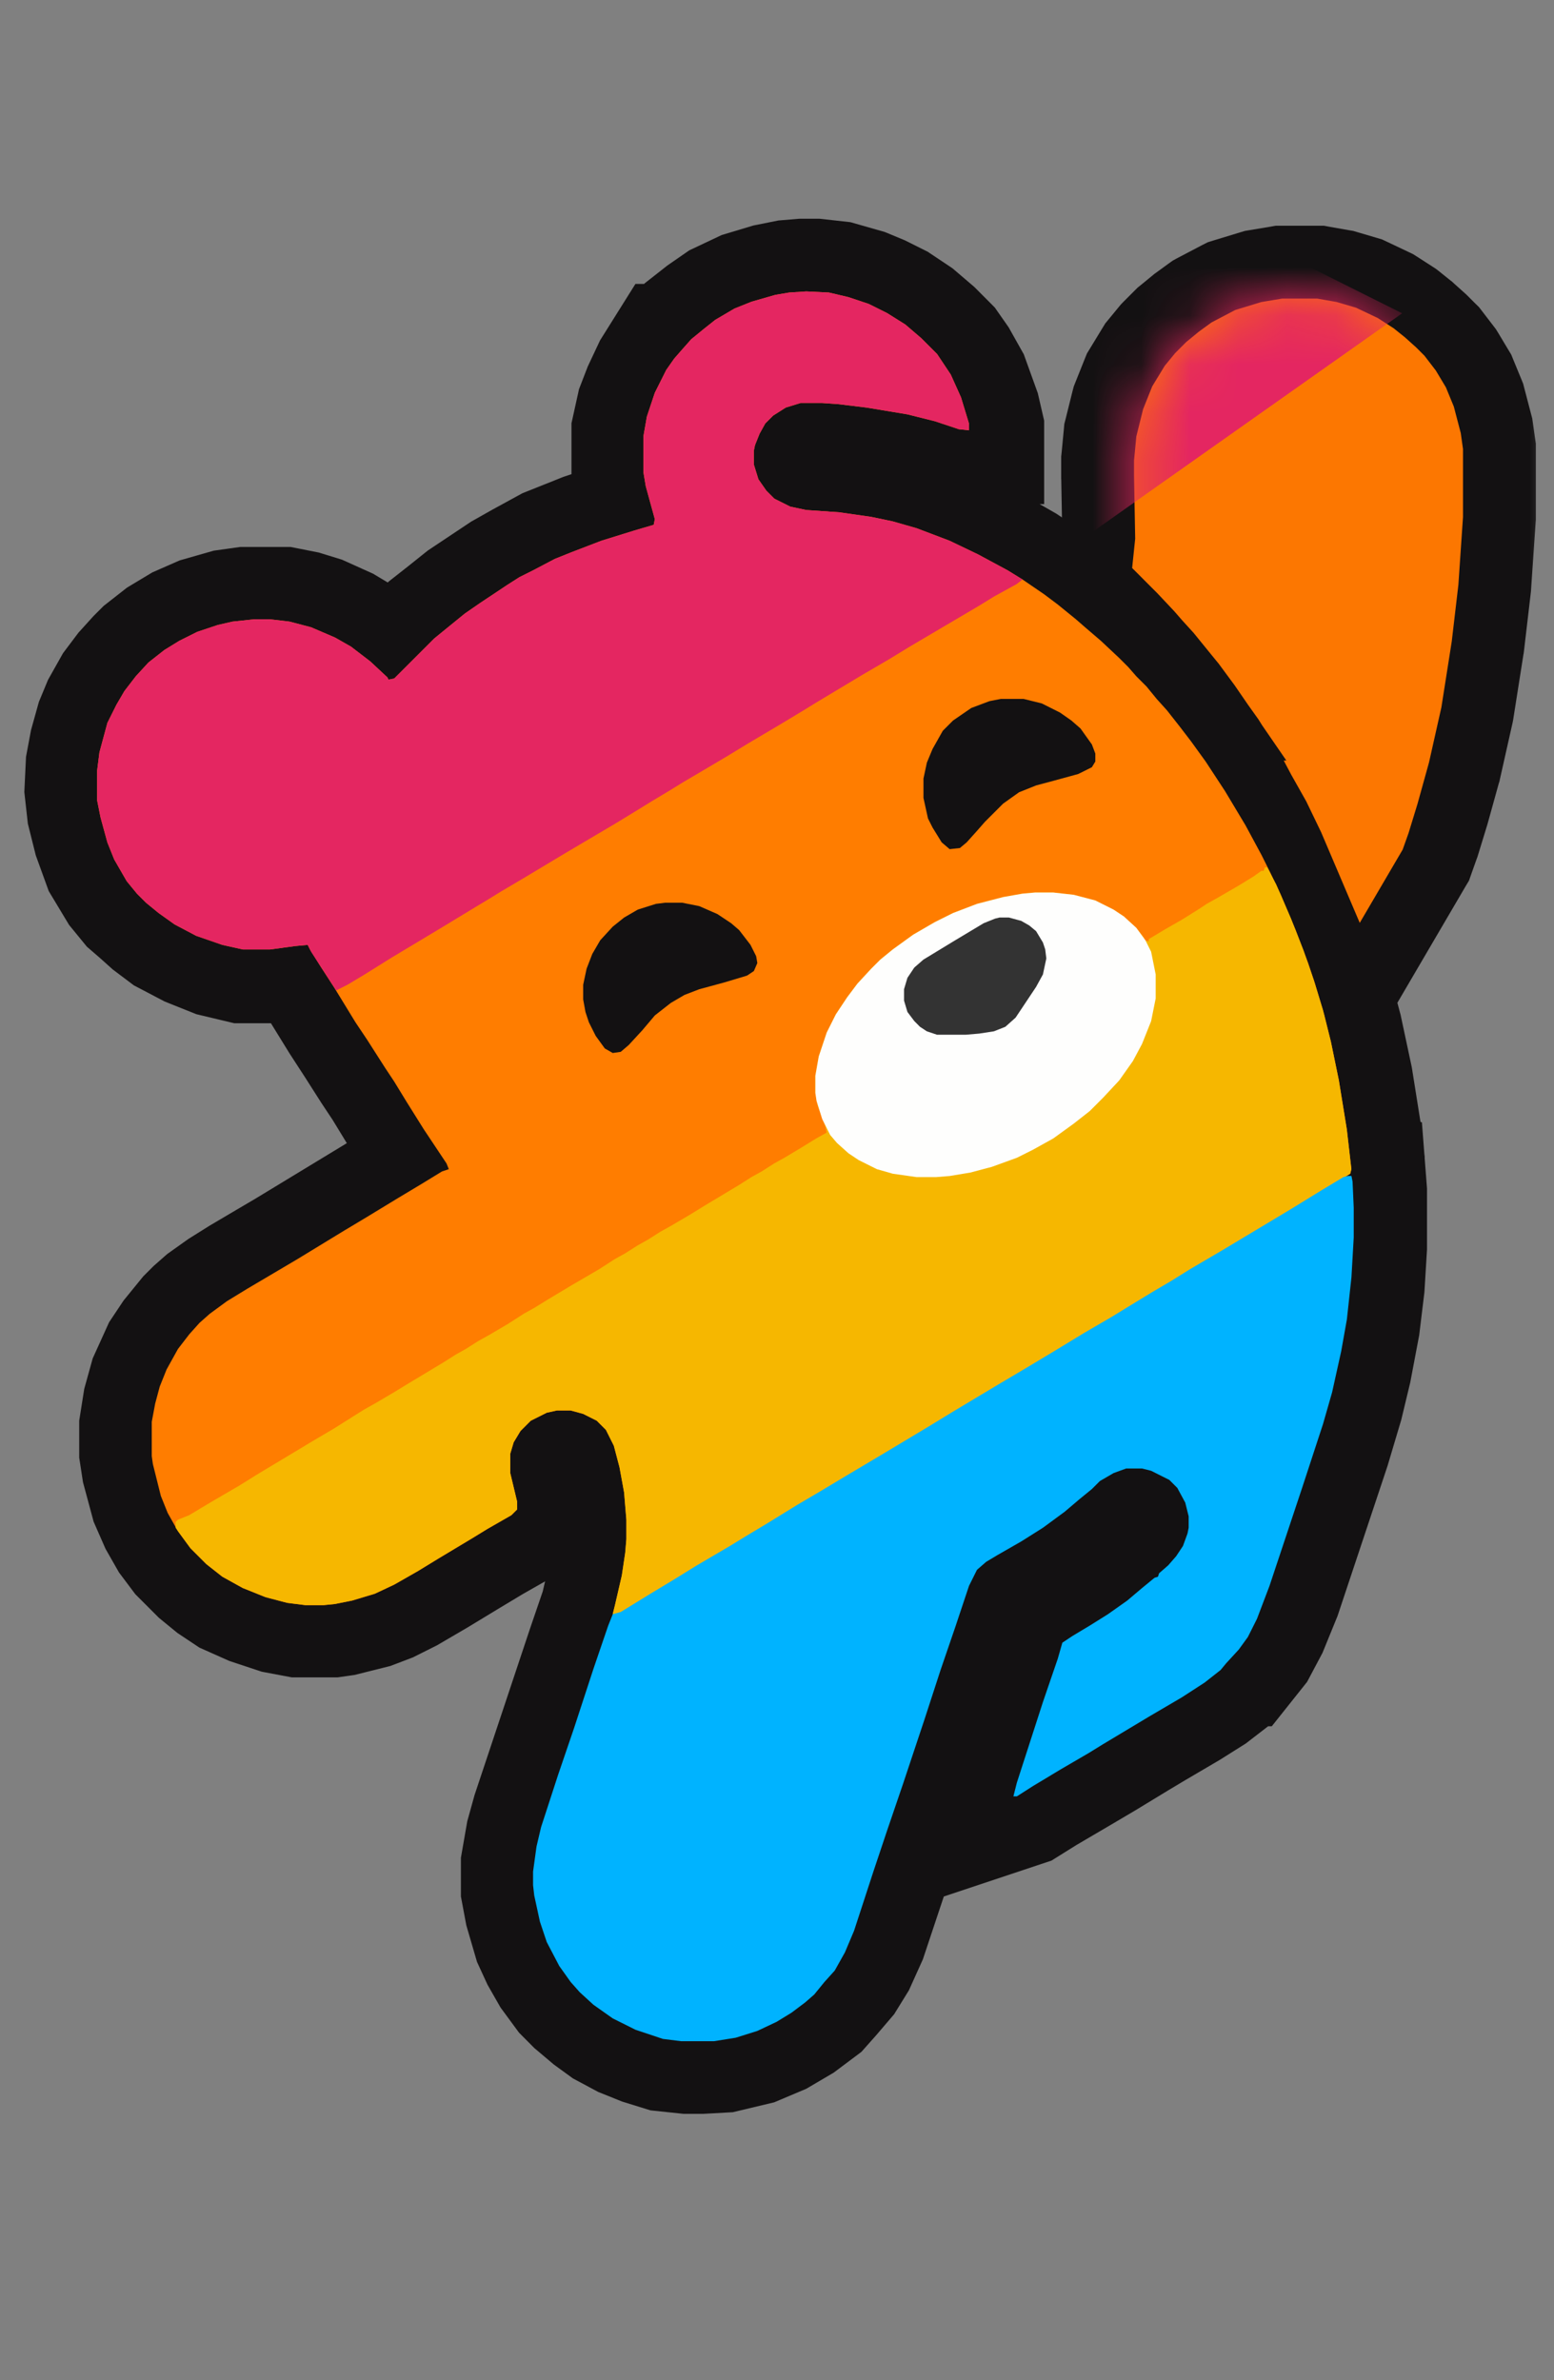 <svg width="32" height="49" viewBox="0 0 32 49" fill="none" xmlns="http://www.w3.org/2000/svg">
<rect x="0" y="0" width="32" height="49" fill="#808080" stroke="none"/>
<mask id="mask0_1403_1810" style="mask-type:alpha" maskUnits="userSpaceOnUse" x="0" y="0" width="32" height="49">
<rect width="32" height="49" fill="#D9D9D9"/>
</mask>
<g mask="url(#mask0_1403_1810)">
<mask id="path-2-outside-1_1403_1810" maskUnits="userSpaceOnUse" x="0.005" y="4.003" width="30" height="40" fill="black">
<rect fill="white" x="0.005" y="4.003" width="30" height="40"/>
<path d="M16.526 6.003H16.79L17.221 6.051L17.725 6.195L18.012 6.314L18.348 6.482L18.707 6.722L19.043 7.009L19.33 7.297L19.498 7.537L19.713 7.92L19.929 8.519L20.001 8.831V8.878H19.785L19.043 8.663L18.348 8.519L17.557 8.399L17.03 8.351H16.574L16.311 8.399L16.023 8.543L15.807 8.735L15.616 9.118L15.568 9.454L15.616 9.741L15.76 10.029L15.927 10.22L16.143 10.34L16.407 10.436L16.646 10.484L17.269 10.532L17.964 10.628L18.659 10.796L19.162 10.963L19.689 11.179L20.456 11.562L20.96 11.85L21.247 12.042L21.654 12.329L21.99 12.593L22.302 12.856L22.637 13.144L22.877 13.36L22.996 13.479L23.164 13.623L23.332 13.815L23.596 14.078L23.811 14.342L24.123 14.701L24.434 15.109L24.722 15.492L24.985 15.876L25.321 16.403L25.608 16.882L25.848 17.313L26.207 18.008L26.423 18.464L26.615 18.919L26.926 19.734L27.19 20.524L27.382 21.243L27.597 22.25L27.765 23.304L27.837 23.903V24.119L27.789 24.191L27.861 24.215L27.885 24.526V25.677L27.837 26.467L27.741 27.258L27.573 28.145L27.406 28.84L27.142 29.726L26.136 32.746L25.872 33.393L25.656 33.8L25.465 34.04H25.417L25.369 34.135L25.105 34.423L24.794 34.663L24.338 34.95L23.643 35.358L23.284 35.573L22.613 35.981L22.086 36.292L21.391 36.7L21.008 36.939L20.864 36.987L20.888 36.819L21.199 35.837L21.583 34.663L21.87 33.8L22.062 33.656L22.373 33.465L22.948 33.105L23.26 32.865L23.572 32.602L23.811 32.41L24.099 32.147L24.29 31.883L24.41 31.643L24.434 31.547V31.092L24.314 30.781L24.171 30.565L24.051 30.469L23.715 30.301L23.524 30.253H23.212L22.973 30.325L22.661 30.517L22.397 30.757L22.158 30.948L21.846 31.212L21.391 31.523L20.313 32.17L20.217 32.266H20.169L20.121 32.386L19.953 32.746L17.605 39.791L17.389 40.27L17.197 40.581L16.91 40.917L16.718 41.133L16.335 41.42L15.927 41.66L15.472 41.852L14.873 41.995L14.442 42.019H14.154L13.699 41.971L13.315 41.852L12.956 41.708L12.597 41.516L12.333 41.324L12.021 41.061L11.83 40.869L11.566 40.51L11.374 40.174L11.231 39.863L11.063 39.288L10.991 38.904V38.377L11.087 37.826L11.207 37.394L12.333 34.016L12.62 33.177L12.788 32.458L12.86 32.051L12.884 31.811V31.116L12.812 30.517L12.692 29.942L12.572 29.63L12.453 29.415L12.333 29.295L12.093 29.151L11.878 29.079L11.734 29.055H11.494L11.207 29.127L10.919 29.295L10.751 29.487L10.608 29.774L10.56 30.014L10.584 30.421L10.703 30.924L10.68 31.092L10.512 31.236L10.008 31.523L9.529 31.811L8.858 32.218L8.283 32.554L7.9 32.746L7.588 32.865L7.013 33.009L6.845 33.033H6.15L5.767 32.961L5.264 32.794L4.833 32.602L4.545 32.41L4.281 32.194L3.922 31.835L3.706 31.547L3.515 31.212L3.347 30.829L3.179 30.206L3.131 29.894V29.367L3.203 28.912L3.323 28.48L3.562 27.953L3.754 27.665L4.066 27.282L4.186 27.162L4.377 26.994L4.713 26.755L5.096 26.515L5.623 26.204L6.031 25.964L8.044 24.742L9.242 24.071L9.122 23.831L8.738 23.256L8.451 22.801L8.115 22.25L7.876 21.89L7.54 21.363L7.229 20.884L6.845 20.261L6.534 19.782L6.366 19.494L6.007 19.518L5.671 19.566H5L4.497 19.446L4.018 19.254L3.562 19.015L3.275 18.799L3.035 18.584L2.868 18.44L2.652 18.176L2.364 17.697L2.173 17.17L2.053 16.69L2.005 16.259L2.029 15.756L2.101 15.372L2.221 14.941L2.34 14.654L2.556 14.27L2.772 13.983L3.011 13.719L3.131 13.599L3.467 13.336L3.826 13.12L4.209 12.952L4.713 12.808L5.048 12.761H5.839L6.198 12.832L6.51 12.928L6.989 13.144L7.349 13.36L7.612 13.575L7.972 13.887L8.044 13.959L8.163 13.935L9.002 13.096L9.338 12.832L9.697 12.545L10.488 12.018L10.871 11.802L11.398 11.514L12.117 11.227L12.98 10.939L13.459 10.796L13.435 10.556L13.291 10.005L13.268 9.861V8.878L13.363 8.447L13.483 8.136L13.675 7.728L13.915 7.345H13.962L14.01 7.249L14.298 6.937L14.633 6.674L14.945 6.458L15.4 6.243L15.879 6.099L16.239 6.027L16.526 6.003Z"/>
</mask>
<path d="M16.526 6.003H16.79L17.221 6.051L17.725 6.195L18.012 6.314L18.348 6.482L18.707 6.722L19.043 7.009L19.33 7.297L19.498 7.537L19.713 7.92L19.929 8.519L20.001 8.831V8.878H19.785L19.043 8.663L18.348 8.519L17.557 8.399L17.03 8.351H16.574L16.311 8.399L16.023 8.543L15.807 8.735L15.616 9.118L15.568 9.454L15.616 9.741L15.76 10.029L15.927 10.22L16.143 10.34L16.407 10.436L16.646 10.484L17.269 10.532L17.964 10.628L18.659 10.796L19.162 10.963L19.689 11.179L20.456 11.562L20.96 11.85L21.247 12.042L21.654 12.329L21.99 12.593L22.302 12.856L22.637 13.144L22.877 13.36L22.996 13.479L23.164 13.623L23.332 13.815L23.596 14.078L23.811 14.342L24.123 14.701L24.434 15.109L24.722 15.492L24.985 15.876L25.321 16.403L25.608 16.882L25.848 17.313L26.207 18.008L26.423 18.464L26.615 18.919L26.926 19.734L27.19 20.524L27.382 21.243L27.597 22.25L27.765 23.304L27.837 23.903V24.119L27.789 24.191L27.861 24.215L27.885 24.526V25.677L27.837 26.467L27.741 27.258L27.573 28.145L27.406 28.84L27.142 29.726L26.136 32.746L25.872 33.393L25.656 33.8L25.465 34.04H25.417L25.369 34.135L25.105 34.423L24.794 34.663L24.338 34.95L23.643 35.358L23.284 35.573L22.613 35.981L22.086 36.292L21.391 36.7L21.008 36.939L20.864 36.987L20.888 36.819L21.199 35.837L21.583 34.663L21.87 33.8L22.062 33.656L22.373 33.465L22.948 33.105L23.26 32.865L23.572 32.602L23.811 32.41L24.099 32.147L24.29 31.883L24.41 31.643L24.434 31.547V31.092L24.314 30.781L24.171 30.565L24.051 30.469L23.715 30.301L23.524 30.253H23.212L22.973 30.325L22.661 30.517L22.397 30.757L22.158 30.948L21.846 31.212L21.391 31.523L20.313 32.17L20.217 32.266H20.169L20.121 32.386L19.953 32.746L17.605 39.791L17.389 40.27L17.197 40.581L16.91 40.917L16.718 41.133L16.335 41.42L15.927 41.66L15.472 41.852L14.873 41.995L14.442 42.019H14.154L13.699 41.971L13.315 41.852L12.956 41.708L12.597 41.516L12.333 41.324L12.021 41.061L11.83 40.869L11.566 40.51L11.374 40.174L11.231 39.863L11.063 39.288L10.991 38.904V38.377L11.087 37.826L11.207 37.394L12.333 34.016L12.62 33.177L12.788 32.458L12.86 32.051L12.884 31.811V31.116L12.812 30.517L12.692 29.942L12.572 29.63L12.453 29.415L12.333 29.295L12.093 29.151L11.878 29.079L11.734 29.055H11.494L11.207 29.127L10.919 29.295L10.751 29.487L10.608 29.774L10.56 30.014L10.584 30.421L10.703 30.924L10.68 31.092L10.512 31.236L10.008 31.523L9.529 31.811L8.858 32.218L8.283 32.554L7.9 32.746L7.588 32.865L7.013 33.009L6.845 33.033H6.15L5.767 32.961L5.264 32.794L4.833 32.602L4.545 32.41L4.281 32.194L3.922 31.835L3.706 31.547L3.515 31.212L3.347 30.829L3.179 30.206L3.131 29.894V29.367L3.203 28.912L3.323 28.48L3.562 27.953L3.754 27.665L4.066 27.282L4.186 27.162L4.377 26.994L4.713 26.755L5.096 26.515L5.623 26.204L6.031 25.964L8.044 24.742L9.242 24.071L9.122 23.831L8.738 23.256L8.451 22.801L8.115 22.25L7.876 21.89L7.54 21.363L7.229 20.884L6.845 20.261L6.534 19.782L6.366 19.494L6.007 19.518L5.671 19.566H5L4.497 19.446L4.018 19.254L3.562 19.015L3.275 18.799L3.035 18.584L2.868 18.44L2.652 18.176L2.364 17.697L2.173 17.17L2.053 16.69L2.005 16.259L2.029 15.756L2.101 15.372L2.221 14.941L2.34 14.654L2.556 14.27L2.772 13.983L3.011 13.719L3.131 13.599L3.467 13.336L3.826 13.12L4.209 12.952L4.713 12.808L5.048 12.761H5.839L6.198 12.832L6.51 12.928L6.989 13.144L7.349 13.36L7.612 13.575L7.972 13.887L8.044 13.959L8.163 13.935L9.002 13.096L9.338 12.832L9.697 12.545L10.488 12.018L10.871 11.802L11.398 11.514L12.117 11.227L12.98 10.939L13.459 10.796L13.435 10.556L13.291 10.005L13.268 9.861V8.878L13.363 8.447L13.483 8.136L13.675 7.728L13.915 7.345H13.962L14.01 7.249L14.298 6.937L14.633 6.674L14.945 6.458L15.4 6.243L15.879 6.099L16.239 6.027L16.526 6.003Z" fill="#131112"/>
<path d="M16.526 6.003H16.79L17.221 6.051L17.725 6.195L18.012 6.314L18.348 6.482L18.707 6.722L19.043 7.009L19.33 7.297L19.498 7.537L19.713 7.92L19.929 8.519L20.001 8.831V8.878H19.785L19.043 8.663L18.348 8.519L17.557 8.399L17.03 8.351H16.574L16.311 8.399L16.023 8.543L15.807 8.735L15.616 9.118L15.568 9.454L15.616 9.741L15.76 10.029L15.927 10.22L16.143 10.34L16.407 10.436L16.646 10.484L17.269 10.532L17.964 10.628L18.659 10.796L19.162 10.963L19.689 11.179L20.456 11.562L20.96 11.85L21.247 12.042L21.654 12.329L21.99 12.593L22.302 12.856L22.637 13.144L22.877 13.36L22.996 13.479L23.164 13.623L23.332 13.815L23.596 14.078L23.811 14.342L24.123 14.701L24.434 15.109L24.722 15.492L24.985 15.876L25.321 16.403L25.608 16.882L25.848 17.313L26.207 18.008L26.423 18.464L26.615 18.919L26.926 19.734L27.19 20.524L27.382 21.243L27.597 22.25L27.765 23.304L27.837 23.903V24.119L27.789 24.191L27.861 24.215L27.885 24.526V25.677L27.837 26.467L27.741 27.258L27.573 28.145L27.406 28.84L27.142 29.726L26.136 32.746L25.872 33.393L25.656 33.8L25.465 34.04H25.417L25.369 34.135L25.105 34.423L24.794 34.663L24.338 34.95L23.643 35.358L23.284 35.573L22.613 35.981L22.086 36.292L21.391 36.7L21.008 36.939L20.864 36.987L20.888 36.819L21.199 35.837L21.583 34.663L21.87 33.8L22.062 33.656L22.373 33.465L22.948 33.105L23.26 32.865L23.572 32.602L23.811 32.41L24.099 32.147L24.29 31.883L24.41 31.643L24.434 31.547V31.092L24.314 30.781L24.171 30.565L24.051 30.469L23.715 30.301L23.524 30.253H23.212L22.973 30.325L22.661 30.517L22.397 30.757L22.158 30.948L21.846 31.212L21.391 31.523L20.313 32.17L20.217 32.266H20.169L20.121 32.386L19.953 32.746L17.605 39.791L17.389 40.27L17.197 40.581L16.91 40.917L16.718 41.133L16.335 41.42L15.927 41.66L15.472 41.852L14.873 41.995L14.442 42.019H14.154L13.699 41.971L13.315 41.852L12.956 41.708L12.597 41.516L12.333 41.324L12.021 41.061L11.83 40.869L11.566 40.51L11.374 40.174L11.231 39.863L11.063 39.288L10.991 38.904V38.377L11.087 37.826L11.207 37.394L12.333 34.016L12.62 33.177L12.788 32.458L12.86 32.051L12.884 31.811V31.116L12.812 30.517L12.692 29.942L12.572 29.63L12.453 29.415L12.333 29.295L12.093 29.151L11.878 29.079L11.734 29.055H11.494L11.207 29.127L10.919 29.295L10.751 29.487L10.608 29.774L10.56 30.014L10.584 30.421L10.703 30.924L10.68 31.092L10.512 31.236L10.008 31.523L9.529 31.811L8.858 32.218L8.283 32.554L7.9 32.746L7.588 32.865L7.013 33.009L6.845 33.033H6.15L5.767 32.961L5.264 32.794L4.833 32.602L4.545 32.41L4.281 32.194L3.922 31.835L3.706 31.547L3.515 31.212L3.347 30.829L3.179 30.206L3.131 29.894V29.367L3.203 28.912L3.323 28.48L3.562 27.953L3.754 27.665L4.066 27.282L4.186 27.162L4.377 26.994L4.713 26.755L5.096 26.515L5.623 26.204L6.031 25.964L8.044 24.742L9.242 24.071L9.122 23.831L8.738 23.256L8.451 22.801L8.115 22.25L7.876 21.89L7.54 21.363L7.229 20.884L6.845 20.261L6.534 19.782L6.366 19.494L6.007 19.518L5.671 19.566H5L4.497 19.446L4.018 19.254L3.562 19.015L3.275 18.799L3.035 18.584L2.868 18.44L2.652 18.176L2.364 17.697L2.173 17.17L2.053 16.69L2.005 16.259L2.029 15.756L2.101 15.372L2.221 14.941L2.34 14.654L2.556 14.27L2.772 13.983L3.011 13.719L3.131 13.599L3.467 13.336L3.826 13.12L4.209 12.952L4.713 12.808L5.048 12.761H5.839L6.198 12.832L6.51 12.928L6.989 13.144L7.349 13.36L7.612 13.575L7.972 13.887L8.044 13.959L8.163 13.935L9.002 13.096L9.338 12.832L9.697 12.545L10.488 12.018L10.871 11.802L11.398 11.514L12.117 11.227L12.98 10.939L13.459 10.796L13.435 10.556L13.291 10.005L13.268 9.861V8.878L13.363 8.447L13.483 8.136L13.675 7.728L13.915 7.345H13.962L14.01 7.249L14.298 6.937L14.633 6.674L14.945 6.458L15.4 6.243L15.879 6.099L16.239 6.027L16.526 6.003Z" stroke="#131112" stroke-width="3" mask="url(#path-2-outside-1_1403_1810)"/>
<path d="M26.399 5.397H26.337L26.276 5.408L25.854 5.478L25.806 5.486L25.759 5.5L25.22 5.664L25.153 5.685L25.09 5.717L24.598 5.975L24.55 6.001L24.505 6.033L24.247 6.221L24.23 6.233L24.213 6.247L23.956 6.458L23.927 6.481L23.9 6.508L23.666 6.742L23.64 6.769L23.616 6.798L23.405 7.055L23.372 7.095L23.345 7.139L23.088 7.561L23.055 7.615L23.031 7.674L22.844 8.142L22.825 8.19L22.812 8.239L22.672 8.802L22.658 8.856L22.653 8.912L22.606 9.404L22.602 9.44V9.476V9.827H22.602L22.603 9.841L22.625 11.06L22.567 11.617L22.531 11.972L22.783 12.225L22.877 12.318L23.064 12.506L23.29 12.732L23.625 13.088L23.78 13.266L23.785 13.272L23.79 13.277L24.01 13.519L24.302 13.878L24.302 13.878L24.303 13.88L24.502 14.123L24.812 14.543L25.063 14.908L25.062 14.908L25.07 14.919L25.291 15.229L25.733 15.936L25.932 16.311L25.937 16.32L25.942 16.329L26.234 16.847L26.521 17.442L27.31 19.294L27.894 20.665L28.647 19.379L29.531 17.87L29.567 17.81L29.59 17.744L29.707 17.415L29.713 17.4L29.718 17.384L29.905 16.774L29.908 16.764L29.911 16.754L30.145 15.911L30.151 15.893L30.155 15.874L30.413 14.726L30.418 14.702L30.422 14.678L30.632 13.343L30.635 13.328L30.637 13.313L30.777 12.118L30.779 12.1L30.78 12.081L30.874 10.698L30.876 10.673V10.648V9.241V9.188L30.868 9.135L30.822 8.807L30.816 8.765L30.805 8.724L30.664 8.185L30.651 8.135L30.632 8.088L30.468 7.69L30.447 7.638L30.418 7.59L30.207 7.238L30.184 7.201L30.158 7.167L29.924 6.862L29.894 6.823L29.859 6.789L29.695 6.625L29.681 6.611L29.667 6.598L29.432 6.387L29.416 6.372L29.399 6.359L29.165 6.171L29.134 6.147L29.102 6.126L28.774 5.915L28.733 5.889L28.689 5.868L28.244 5.657L28.191 5.632L28.134 5.615L27.736 5.498L27.696 5.486L27.655 5.479L27.256 5.409L27.192 5.397H27.126H26.399Z" fill="#FC7701" stroke="#131112" stroke-width="1.5"/>
<mask id="mask1_1403_1810" style="mask-type:alpha" maskUnits="userSpaceOnUse" x="23" y="6" width="8" height="13">
<path d="M26.399 6.147H27.126L27.524 6.218L27.923 6.335L28.368 6.546L28.696 6.757L28.931 6.944L29.165 7.155L29.329 7.319L29.564 7.624L29.774 7.976L29.939 8.374L30.079 8.913L30.126 9.241V10.648L30.032 12.03L29.892 13.226L29.681 14.562L29.423 15.71L29.189 16.554L29.001 17.163L28.884 17.491L28 19L27.204 17.132L26.899 16.499L26.595 15.96L26.384 15.562L25.915 14.812L25.681 14.483L25.423 14.108L25.095 13.663L24.884 13.405L24.579 13.03L24.345 12.773L24.181 12.585L23.829 12.21L23.595 11.976L23.407 11.788L23.314 11.694L23.376 11.092L23.352 9.827V9.476L23.399 8.983L23.54 8.421L23.727 7.952L23.985 7.53L24.196 7.272L24.431 7.038L24.689 6.827L24.946 6.64L25.439 6.382L25.977 6.218L26.399 6.147Z" fill="#FC7701"/>
</mask>
<g mask="url(#mask1_1403_1810)">
<path d="M28.873 6.45L20.373 12.45C18.773 10.45 22.706 6.284 24.873 4.45L28.873 6.45Z" fill="#E42661"/>
</g>
<path d="M16.602 6L17.07 6.023L17.469 6.117L17.891 6.258L18.266 6.445L18.641 6.68L18.969 6.961L19.297 7.289L19.578 7.711L19.789 8.18L19.953 8.719V8.859L19.742 8.836L19.25 8.672L18.688 8.531L17.844 8.391L17.258 8.32L16.93 8.297H16.484L16.18 8.391L15.922 8.555L15.758 8.719L15.641 8.93L15.547 9.164L15.523 9.281V9.562L15.617 9.867L15.781 10.102L15.945 10.266L16.273 10.43L16.602 10.5L17.281 10.547L17.938 10.641L18.383 10.734L18.875 10.875L19.555 11.133L20.141 11.414L20.75 11.742L21.055 11.93L21.5 12.234L21.781 12.445L22.156 12.75L22.344 12.914L22.672 13.195L23.047 13.547L23.234 13.734L23.398 13.922L23.609 14.133L23.82 14.391L24.031 14.625L24.289 14.953L24.523 15.258L24.828 15.68L25.227 16.289L25.648 16.992L25.977 17.602L26.164 17.977L26.375 18.422L26.68 19.148L26.938 19.828L27.078 20.25L27.266 20.883L27.406 21.445L27.57 22.242L27.734 23.25L27.828 24.07L27.805 24.164L27.359 24.445L26.961 24.68L26.539 24.938L25.602 25.5L24.852 25.945L24.5 26.156L24.078 26.414L23.68 26.648L23.188 26.953L22.719 27.234L22.039 27.633L21.734 27.82L20.914 28.312L20.398 28.617L19.742 29.016L19.227 29.32L18.922 29.508L18.102 30L17.352 30.445L16.18 31.148L15.758 31.406L14.352 32.25L13.812 32.578L13.344 32.859L13.039 33.047L12.758 33.234H12.617L12.664 33.047L12.805 32.438L12.875 31.969L12.898 31.688V31.289L12.852 30.727L12.758 30.211L12.641 29.766L12.477 29.438L12.289 29.25L12.008 29.109L11.75 29.039H11.469L11.258 29.086L10.93 29.25L10.719 29.461L10.578 29.695L10.508 29.93V30.328L10.648 30.914V31.078L10.531 31.195L10.039 31.477L9.734 31.664L9.031 32.086L8.609 32.344L8.117 32.625L7.719 32.812L7.25 32.953L6.898 33.023L6.664 33.047H6.289L5.914 33L5.469 32.883L5 32.695L4.578 32.461L4.25 32.203L3.922 31.875L3.664 31.523L3.453 31.148L3.312 30.797L3.148 30.141L3.125 29.977V29.273L3.195 28.898L3.289 28.547L3.43 28.195L3.664 27.773L3.898 27.469L4.109 27.234L4.32 27.047L4.672 26.789L5.094 26.531L6.125 25.922L7.086 25.336L7.555 25.055L8.211 24.656L8.68 24.375L9.102 24.117L9.242 24.07L9.195 23.953L8.727 23.25L8.375 22.688L8.117 22.266L7.93 21.984L7.555 21.398L7.32 21.047L7.062 20.625L6.875 20.32L6.617 19.922L6.383 19.547L6.336 19.453L6.078 19.477L5.562 19.547H5L4.578 19.453L4.039 19.266L3.594 19.031L3.266 18.797L3.008 18.586L2.82 18.398L2.609 18.141L2.352 17.695L2.211 17.344L2.07 16.828L2 16.477V15.867L2.047 15.492L2.211 14.883L2.398 14.508L2.562 14.227L2.797 13.922L3.055 13.641L3.383 13.383L3.688 13.195L4.062 13.008L4.484 12.867L4.789 12.797L5.234 12.75H5.562L5.961 12.797L6.406 12.914L6.898 13.125L7.227 13.312L7.625 13.617L7.977 13.945L8 13.992L8.117 13.969L8.938 13.148L9.195 12.938L9.57 12.633L9.875 12.422L10.438 12.047L10.695 11.883L10.977 11.742L11.422 11.508L11.773 11.367L12.383 11.133L13.062 10.922L13.461 10.805L13.484 10.688L13.297 10.008L13.25 9.727V8.977L13.32 8.578L13.484 8.086L13.719 7.617L13.883 7.383L14.047 7.195L14.234 6.984L14.492 6.773L14.727 6.586L15.125 6.352L15.477 6.211L15.969 6.07L16.25 6.023L16.602 6Z" fill="#FF7D00"/>
<path d="M26.046 17.857H26.093L26.28 18.209L26.585 18.912L26.843 19.568L27.054 20.178L27.241 20.787L27.405 21.443L27.569 22.24L27.733 23.248L27.827 24.068L27.804 24.162L27.358 24.443L26.96 24.678L26.538 24.936L25.601 25.498L24.851 25.943L24.499 26.154L24.077 26.412L23.679 26.646L23.186 26.951L22.718 27.232L22.038 27.631L21.733 27.818L20.913 28.311L20.398 28.615L19.741 29.014L19.226 29.318L18.921 29.506L18.101 29.998L17.351 30.443L16.179 31.146L15.757 31.404L14.351 32.248L13.812 32.576L13.343 32.857L13.038 33.045L12.757 33.232H12.616L12.663 33.045L12.804 32.435L12.874 31.967L12.898 31.686V31.287L12.851 30.725L12.757 30.209L12.64 29.764L12.476 29.436L12.288 29.248L12.007 29.107L11.749 29.037H11.468L11.257 29.084L10.929 29.248L10.718 29.459L10.577 29.693L10.507 29.928V30.326L10.648 30.912V31.076L10.53 31.193L10.038 31.475L9.733 31.662L9.03 32.084L8.608 32.342L8.116 32.623L7.718 32.81L7.249 32.951L6.897 33.022L6.663 33.045H6.288L5.913 32.998L5.468 32.881L4.999 32.693L4.577 32.459L4.249 32.201L3.921 31.873L3.663 31.521L3.616 31.451V31.334L3.663 31.287L3.897 31.193L4.366 30.912L4.929 30.584L5.304 30.35L6.476 29.646L6.874 29.412L7.319 29.131L7.507 29.014L7.718 28.896L8.116 28.662L8.421 28.475L9.124 28.053L9.382 27.889L9.593 27.771L9.851 27.607L10.062 27.49L10.46 27.256L10.788 27.045L10.999 26.928L11.304 26.74L11.773 26.459L12.335 26.131L12.663 25.92L12.874 25.803L13.132 25.639L13.343 25.521L13.601 25.357L13.812 25.24L14.21 25.006L14.515 24.818L15.218 24.396L15.476 24.232L15.687 24.115L15.944 23.951L16.155 23.834L16.507 23.623L16.811 23.436L17.023 23.318L16.999 23.201L16.835 22.756L16.788 22.498V22.146L16.858 21.748L17.023 21.256L17.21 20.881L17.444 20.529L17.655 20.248L17.936 19.943L18.124 19.756L18.382 19.545L18.804 19.24L19.249 18.982L19.624 18.795L20.116 18.607L20.655 18.467L21.054 18.396L21.311 18.373H21.686L22.108 18.42L22.554 18.537L22.929 18.725L23.14 18.865L23.398 19.1L23.561 19.311V19.357L23.655 19.381V19.334L24.007 19.123L24.335 18.936L24.71 18.701L24.851 18.607L25.061 18.49L25.507 18.232L25.811 18.045L25.976 17.928H26.023L26.046 17.857Z" fill="#F6B700"/>
<path d="M27.759 24.21H27.829L27.852 24.327L27.876 24.866V25.476L27.829 26.296L27.735 27.163L27.618 27.819L27.431 28.663L27.243 29.319L26.821 30.608L26.142 32.648L25.884 33.327L25.696 33.702L25.509 33.96L25.251 34.241L25.134 34.382L24.806 34.64L24.337 34.944L23.657 35.343L22.72 35.905L22.415 36.093L21.852 36.421L21.267 36.773L20.939 36.983H20.868L20.939 36.702L21.477 35.038L21.782 34.148L21.876 33.819L22.087 33.679L22.439 33.468L22.814 33.233L23.212 32.952L23.517 32.694L23.774 32.483L23.845 32.46L23.868 32.39L24.056 32.226L24.22 32.038L24.36 31.827L24.454 31.569L24.477 31.452V31.218L24.407 30.936L24.243 30.632L24.079 30.468L23.704 30.28L23.517 30.233H23.189L22.931 30.327L22.649 30.491L22.485 30.655L22.227 30.866L21.923 31.124L21.477 31.452L21.032 31.733L20.54 32.015L20.306 32.155L20.118 32.319L19.954 32.648L19.673 33.491L19.368 34.382L19.04 35.39L18.595 36.726L18.267 37.687L17.985 38.53L17.587 39.749L17.399 40.194L17.189 40.569L16.977 40.804L16.767 41.062L16.579 41.226L16.298 41.437L15.993 41.624L15.595 41.812L15.149 41.952L14.704 42.023H14.024L13.649 41.976L13.087 41.788L12.618 41.554L12.22 41.273L11.938 41.015L11.751 40.804L11.517 40.476L11.259 39.983L11.118 39.562L11.001 39.023L10.977 38.812V38.53L11.048 38.015L11.142 37.616L11.493 36.538L11.821 35.577L12.22 34.358L12.524 33.468L12.618 33.233L12.782 33.187L13.392 32.812L13.86 32.53L14.352 32.226L15.032 31.827L15.337 31.64L15.806 31.358L16.415 30.983L16.931 30.679L17.399 30.398L18.149 29.952L19.087 29.39L19.626 29.061L20.564 28.499L21.079 28.194L21.665 27.843L22.321 27.444L22.884 27.116L23.189 26.929L23.727 26.601L24.126 26.366L24.501 26.132L25.181 25.733L26.587 24.89L27.196 24.515L27.665 24.233L27.759 24.21Z" fill="#00B3FF"/>
<path d="M16.602 6L17.07 6.023L17.469 6.117L17.891 6.258L18.266 6.445L18.641 6.68L18.969 6.961L19.297 7.289L19.578 7.711L19.789 8.18L19.953 8.719V8.859L19.742 8.836L19.25 8.672L18.688 8.531L17.844 8.391L17.258 8.32L16.93 8.297H16.484L16.18 8.391L15.922 8.555L15.758 8.719L15.641 8.93L15.547 9.164L15.523 9.281V9.562L15.617 9.867L15.781 10.102L15.945 10.266L16.273 10.43L16.602 10.5L17.281 10.547L17.938 10.641L18.383 10.734L18.875 10.875L19.555 11.133L20.141 11.414L20.75 11.742L21.055 11.93L20.938 12.023L20.469 12.281L20.164 12.469L18.734 13.312L18.312 13.57L17.75 13.898L16.812 14.461L16.508 14.648L16.039 14.93L15.406 15.305L14.984 15.562L14.469 15.867L14.07 16.102L13.766 16.289L13.414 16.5L13.109 16.688L12.688 16.945L11.656 17.555L10.836 18.047L10.32 18.352L10.016 18.539L9.781 18.68L9.125 19.078L8.07 19.711L7.508 20.062L7.156 20.273L6.922 20.391L6.406 19.594L6.336 19.453L6.078 19.477L5.562 19.547H5L4.578 19.453L4.039 19.266L3.594 19.031L3.266 18.797L3.008 18.586L2.82 18.398L2.609 18.141L2.352 17.695L2.211 17.344L2.07 16.828L2 16.477V15.867L2.047 15.492L2.211 14.883L2.398 14.508L2.562 14.227L2.797 13.922L3.055 13.641L3.383 13.383L3.688 13.195L4.062 13.008L4.484 12.867L4.789 12.797L5.234 12.75H5.562L5.961 12.797L6.406 12.914L6.898 13.125L7.227 13.312L7.625 13.617L7.977 13.945L8 13.992L8.117 13.969L8.938 13.148L9.195 12.938L9.57 12.633L9.875 12.422L10.438 12.047L10.695 11.883L10.977 11.742L11.422 11.508L11.773 11.367L12.383 11.133L13.062 10.922L13.461 10.805L13.484 10.688L13.297 10.008L13.25 9.727V8.977L13.32 8.578L13.484 8.086L13.719 7.617L13.883 7.383L14.047 7.195L14.234 6.984L14.492 6.773L14.727 6.586L15.125 6.352L15.477 6.211L15.969 6.07L16.25 6.023L16.602 6Z" fill="#E42661"/>
<path d="M21.314 18.375H21.689L22.11 18.422L22.556 18.539L22.931 18.727L23.142 18.867L23.399 19.102L23.587 19.359L23.704 19.594L23.798 20.062V20.555L23.704 21.023L23.517 21.492L23.329 21.844L23.048 22.242L22.72 22.594L22.439 22.875L22.11 23.133L21.689 23.438L21.267 23.672L20.939 23.836L20.423 24.023L19.977 24.141L19.556 24.211L19.274 24.234H18.876L18.384 24.164L18.056 24.07L17.681 23.883L17.47 23.742L17.235 23.531L17.095 23.367L16.931 23.039L16.814 22.664L16.79 22.5V22.148L16.86 21.75L17.024 21.258L17.212 20.883L17.446 20.531L17.657 20.25L17.939 19.945L18.126 19.758L18.384 19.547L18.806 19.242L19.251 18.984L19.626 18.797L20.118 18.609L20.657 18.469L21.056 18.398L21.314 18.375Z" fill="#FEFEFD"/>
<path d="M13.696 18.585H14.048L14.399 18.655L14.774 18.819L15.056 19.007L15.22 19.148L15.454 19.452L15.571 19.686L15.595 19.827L15.524 19.991L15.384 20.085L14.915 20.226L14.399 20.366L14.095 20.483L13.813 20.648L13.485 20.905L13.227 21.21L12.946 21.515L12.782 21.655L12.618 21.679L12.454 21.585L12.267 21.327L12.126 21.046L12.056 20.835L12.009 20.577V20.273L12.079 19.944L12.196 19.64L12.36 19.358L12.618 19.077L12.852 18.89L13.134 18.726L13.509 18.608L13.696 18.585Z" fill="#131112"/>
<path d="M20.609 14.389H21.078L21.453 14.482L21.828 14.67L22.062 14.834L22.25 14.998L22.484 15.326L22.555 15.514V15.678L22.484 15.795L22.203 15.935L21.688 16.076L21.336 16.17L20.984 16.311L20.656 16.545L20.281 16.92L20.117 17.107L19.906 17.342L19.766 17.459L19.555 17.482L19.391 17.342L19.203 17.037L19.109 16.85L19.016 16.428V16.029L19.086 15.701L19.203 15.42L19.414 15.045L19.625 14.834L20 14.576L20.375 14.435L20.609 14.389Z" fill="#131112"/>
<path d="M20.585 18.889H20.773L21.03 18.959L21.194 19.053L21.335 19.17L21.476 19.404L21.523 19.545L21.546 19.732L21.476 20.061L21.335 20.318L20.913 20.951L20.702 21.139L20.468 21.232L20.163 21.279L19.882 21.303H19.296L19.085 21.232L18.944 21.139L18.827 21.021L18.686 20.834L18.616 20.6V20.365L18.686 20.131L18.827 19.92L19.015 19.756L19.671 19.357L20.257 19.006L20.491 18.912L20.585 18.889Z" fill="#333333"/>
</g>
</svg>
